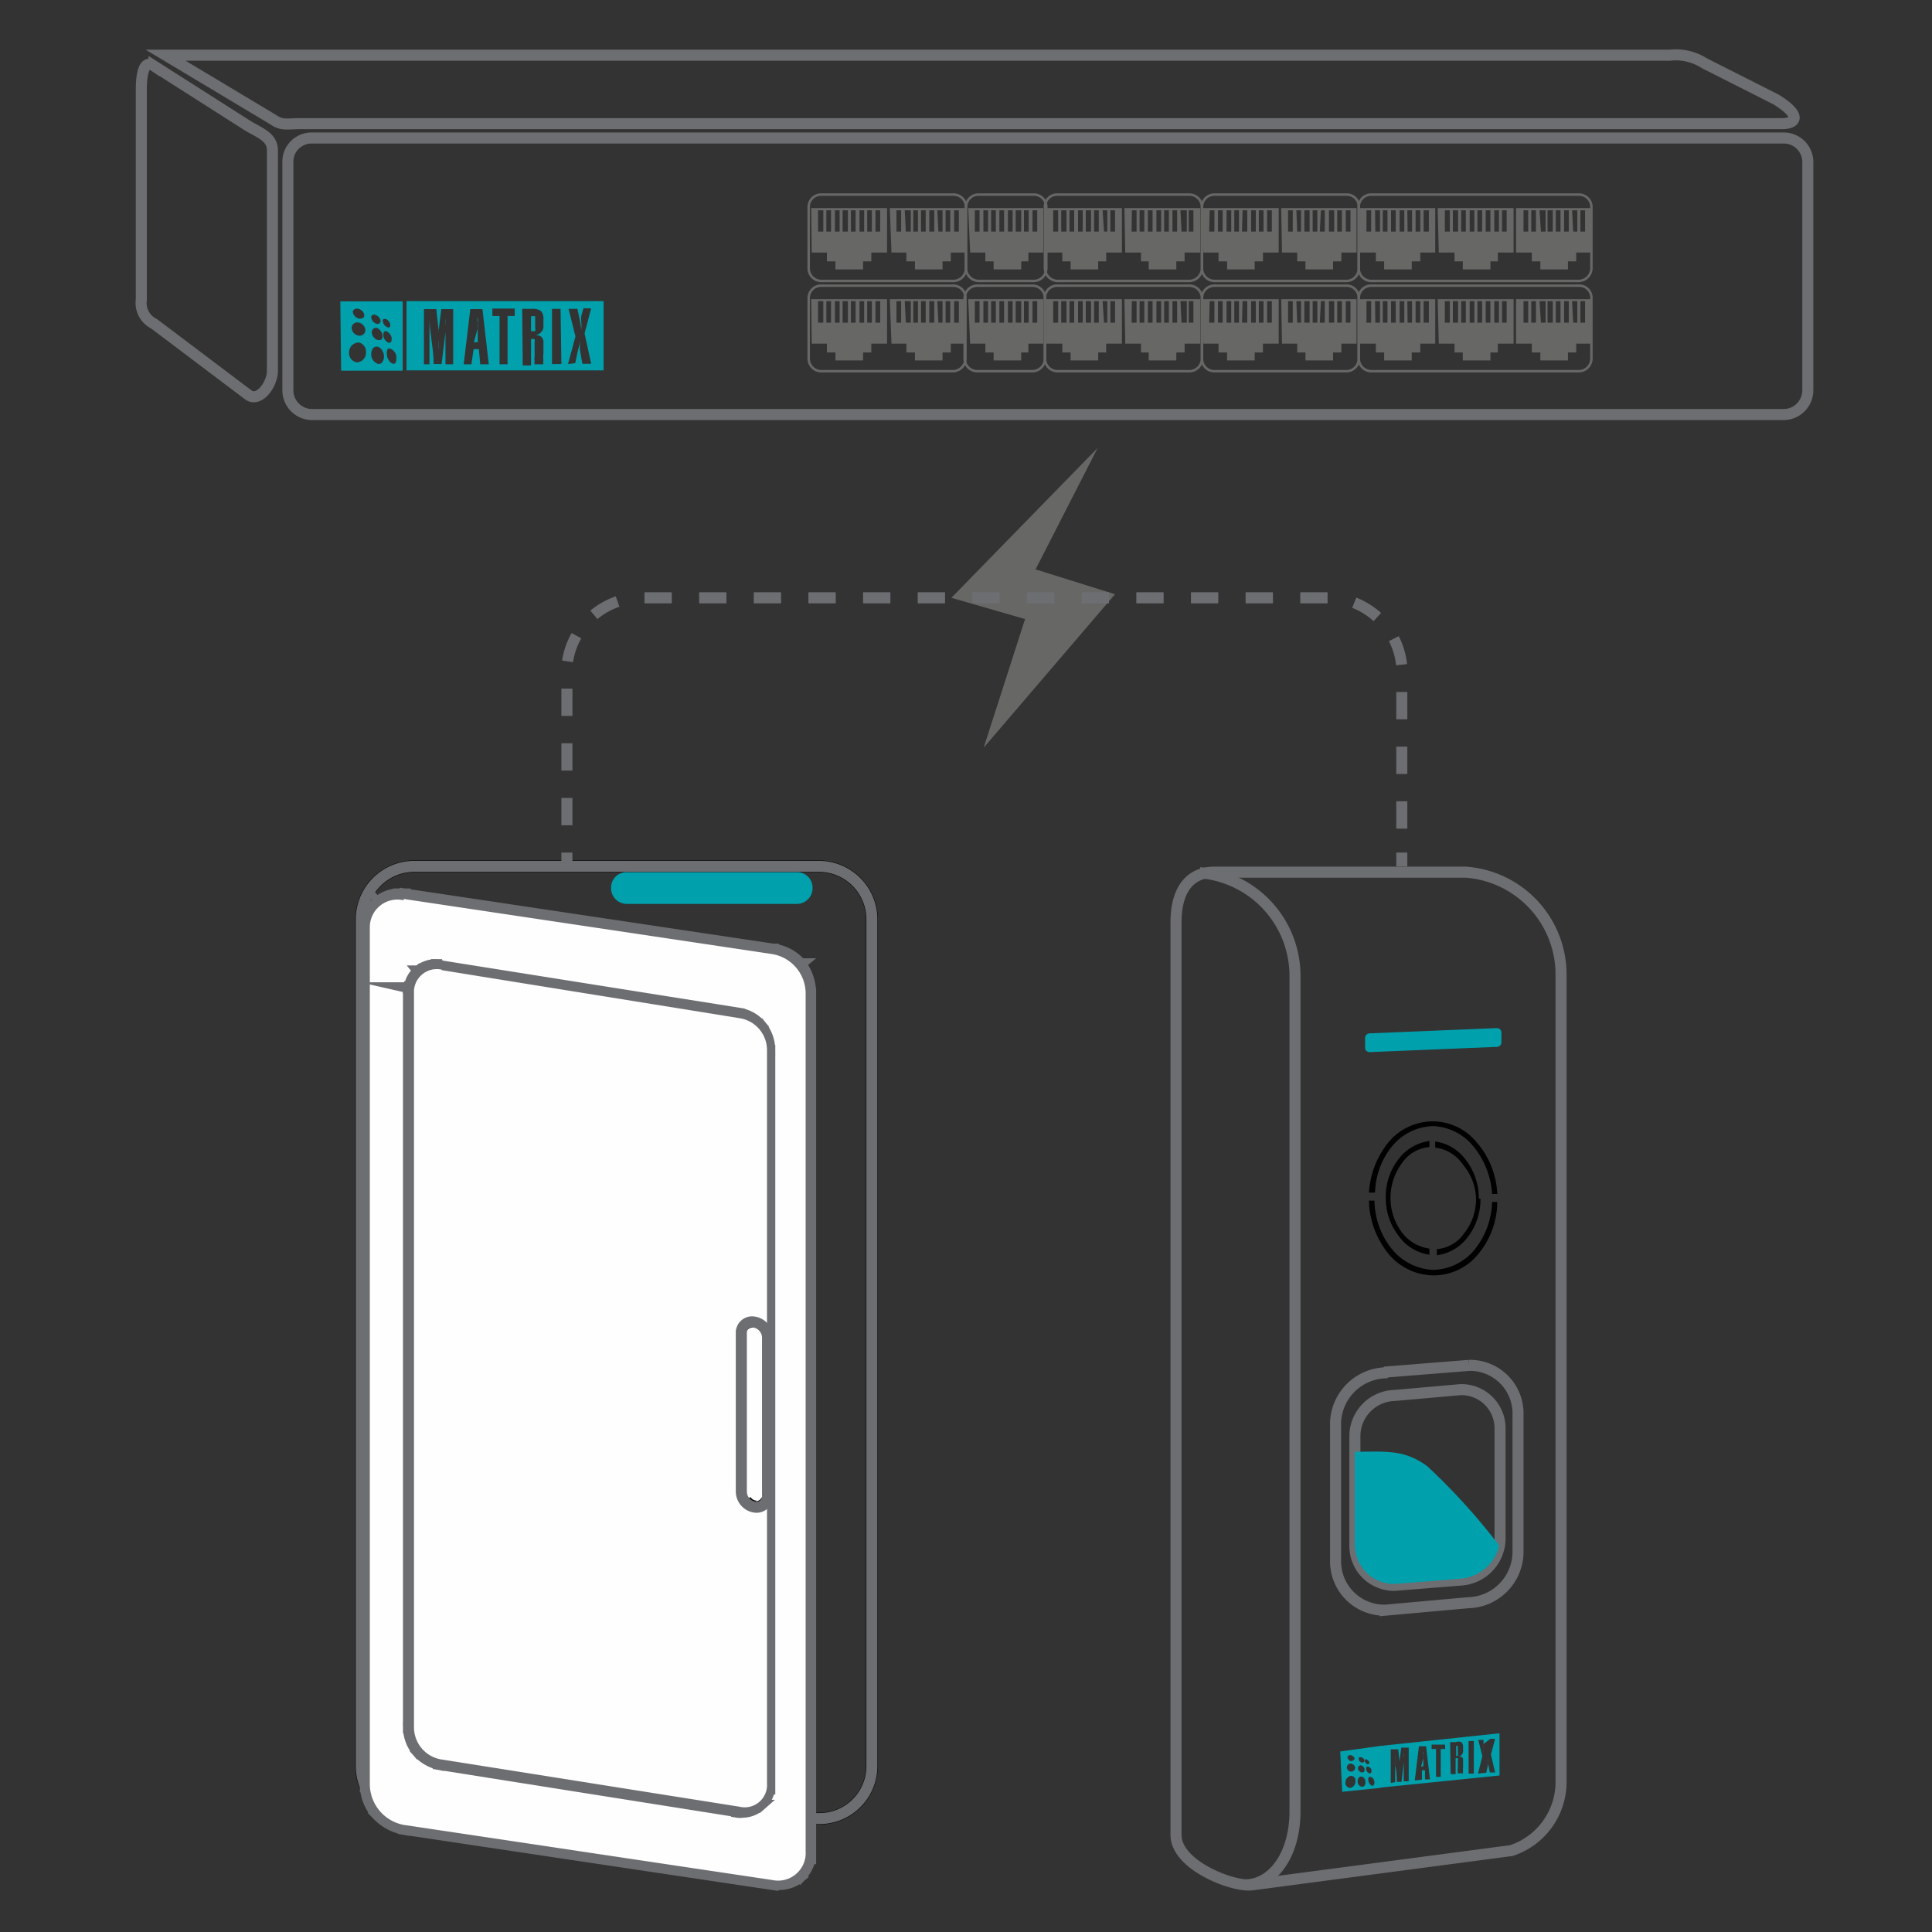 <?xml version="1.0" encoding="UTF-8"?>
<svg xmlns="http://www.w3.org/2000/svg" id="Power_to_Lock_and_Readers" data-name="Power to Lock and Readers" viewBox="0 0 70 70">
  <rect x="0" y="0" width="70" height="70" fill="#333333" stroke="none"/>
  <defs>
    <style>.cls-1,.cls-4,.cls-5,.cls-6,.cls-9{fill:none;stroke-miterlimit:10;}.cls-1,.cls-6,.cls-9{stroke:#6d6e71;stroke-width:0.4px;}.cls-2,.cls-7{fill:#00a1ad;}.cls-2,.cls-3,.cls-6{fill-rule:evenodd;}.cls-3{fill:#676766;}.cls-4{stroke:#676766;stroke-width:0.09px;}.cls-5{stroke:#000;stroke-width:0.43px;}.cls-8{fill:#fefefe;}.cls-9{stroke-dasharray:0.99 0.99;}</style>
  </defs>
  <path class="cls-1" d="M11.3,5H64.63a.87.87,0,0,1,.87.87v8.28a.88.88,0,0,1-.87.87H11.3a.88.88,0,0,1-.87-.87V5.89A.86.86,0,0,1,11.3,5Z"></path>
  <path class="cls-1" d="M10.88,4.48H64.57c.47,0,.76-.26-.21-.87L61.75,2.29A1.92,1.92,0,0,0,60.5,2H6L9.89,4.33c.33.23.5.15,1,.15Z"></path>
  <path class="cls-1" d="M5.58,2.39,9,4.57c.41.24.87.4.87.87v8c0,.47-.47,1.15-.87.87L5.58,11.73a.84.84,0,0,1-.46-.87V3.26c0-.47.06-1.14.46-.87Z"></path>
  <path class="cls-2" d="M14.73,10.91h7.14v2.51H14.73Zm5.85,2.28.27-1-.25-1h.32l.06.28v0a3.43,3.43,0,0,1,.08.48h0a1.45,1.45,0,0,0,0-.29,1.29,1.29,0,0,1,0-.21l.08-.28h.28l-.24.91.24,1.1h-.32l-.09-.51s0-.1,0-.16v-.2h0a1.06,1.06,0,0,1-.06.34v0l-.11.51Zm-.24,0H20v-2h.31Zm-1.42-2h.36a.49.49,0,0,1,.32.08.39.39,0,0,1,.09.28v.25a.31.31,0,0,1-.07.22.34.34,0,0,1-.23.12h0a.33.33,0,0,1,.23.07.27.27,0,0,1,.07.21v.4a.79.79,0,0,0,0,.23.37.37,0,0,0,0,.15h-.32a.25.25,0,0,1,0-.12.47.47,0,0,1,0-.17v-.53a.15.15,0,0,0,0-.09.2.2,0,0,0-.13,0h0v.95h-.3Zm.47.68v-.32s0-.08,0-.09a.15.15,0,0,0-.09,0h-.06V12h.15a.22.22,0,0,0,0-.12Zm-1,1.33h-.29V11.45h-.26v-.27h.81v.27h-.26Zm-1.22-.8h.14l0-.51a.44.44,0,0,0,0-.15,1.34,1.34,0,0,0,0-.25h0a.48.48,0,0,0,0,.21.76.76,0,0,0,0,.19Zm-.37.8.24-2h.44l.23,2h-.31l-.05-.55h-.19l-.08.55Zm-1.44,0v-2h.45l.08.76h0a.11.11,0,0,0,0,.07c0,.21,0,.44,0,.65h0a2,2,0,0,1,0-.36c0-.12,0-.23,0-.34l.1-.78h.43v2h-.28l0-1V11.5h0a1.72,1.72,0,0,0,0,.31c0,.09,0,.17,0,.22L16,13.19h-.29c0-.42-.07-.76-.09-1a4.59,4.59,0,0,1-.06-.68h0v.27c0,.17,0,.26,0,.3v1.12Zm-2.35-2a.26.26,0,0,1,.19.23c0,.09-.1.13-.21.11a.3.3,0,0,1-.21-.25.16.16,0,0,1,.23-.09Zm0,.49a.31.31,0,0,1,.23.27.21.21,0,0,1-.25.2.3.3,0,0,1-.25-.3.21.21,0,0,1,.27-.17Zm0,.72a.34.34,0,0,1,.25.36.35.35,0,0,1-.32.36.34.34,0,0,1-.29-.4.35.35,0,0,1,.36-.32Zm.59-1a.27.27,0,0,1,.19.21.11.11,0,0,1-.15.11.28.28,0,0,1-.19-.23.1.1,0,0,1,.15-.09Zm.06.47a.39.39,0,0,1,.2.25c0,.13,0,.21-.17.19a.31.31,0,0,1-.22-.27.16.16,0,0,1,.19-.17Zm0,.68c.12,0,.23.16.25.31s-.06.32-.19.32a.36.36,0,0,1-.27-.36c0-.17.1-.29.21-.27Zm.32-1a.26.26,0,0,1,.16.19c0,.08,0,.13-.1.11a.29.29,0,0,1-.17-.21c0-.07,0-.11.11-.09ZM14,12a.36.36,0,0,1,.19.23c0,.12,0,.19-.1.19a.3.3,0,0,1-.2-.26c0-.1,0-.17.11-.16Zm.13.63a.36.36,0,0,1,.23.26c0,.18,0,.29-.1.29s-.22-.15-.24-.3,0-.27.11-.25Zm-1.8-1.71h2.26v2.51H12.36Z"></path>
  <path class="cls-3" d="M29.39,7.54h2.75V9.15h-.57v.32h-.3v.29h-1V9.47h-.31V9.15h-.55Zm.25.08h.19v.77h-.19Zm2.08,0h.17v.77h-.17Zm-.3,0h.17v.77h-.17Zm-.28,0h.17v.77h-.17Zm-.31,0H31v.77h-.17Zm-.3,0h.19v.77h-.19Zm-.28,0h.17v.77h-.17Zm-.31,0h.17v.77h-.17Z"></path>
  <path class="cls-3" d="M32.24,7.54H35V9.15h-.55v.32h-.3v.29h-1V9.47h-.31V9.15h-.54Zm.24.08h.17v.77h-.17Zm2.09,0h.17v.77h-.17Zm-.31,0h.17v.77h-.17Zm-.3,0h.19v.77H34Zm-.29,0h.18v.77h-.18Zm-.3,0h.17v.77h-.17Zm-.28,0h.17v.77h-.17Zm-.31,0H33v.77h-.18Z"></path>
  <path class="cls-3" d="M35.08,7.54H37.8V9.15h-.54v.32H37v.29h-1V9.47h-.3V9.15h-.55Zm.24.08h.17v.77h-.17Zm2.09,0h.17v.77h-.17Zm-.31,0h.17v.77H37.1Zm-.3,0H37v.77H36.8Zm-.28,0h.17v.77h-.17Zm-.31,0h.17v.77h-.17Zm-.3,0h.17v.77h-.17Zm-.28,0h.17v.77h-.17Z"></path>
  <path class="cls-3" d="M37.9,7.54h2.75V9.15h-.57v.32h-.29v.29h-1V9.47h-.3V9.15H37.9Zm.26.08h.18v.77h-.18Zm2.07,0h.17v.77h-.17Zm-.28,0h.17v.77H40Zm-.31,0h.17v.77h-.17Zm-.3,0h.19v.77h-.19Zm-.28,0h.17v.77h-.17Zm-.31,0h.17v.77h-.17Zm-.3,0h.19v.77h-.19Z"></path>
  <path class="cls-3" d="M40.74,7.54h2.75V9.15h-.57v.32h-.3v.29h-1V9.47h-.28V9.15h-.57Zm.27.08h.17v.77H41Zm2.06,0h.17v.77h-.17Zm-.3,0H43v.77h-.19Zm-.29,0h.17v.77h-.17Zm-.3,0h.17v.77h-.17Zm-.28,0h.17v.77H41.9Zm-.31,0h.17v.77h-.17Zm-.3,0h.17v.77h-.17Z"></path>
  <path class="cls-3" d="M43.58,7.54h2.75V9.15h-.57v.32h-.3v.29h-1V9.47h-.31V9.15h-.55Zm.25.08H44v.77h-.19Zm2.08,0h.17v.77h-.17Zm-.3,0h.17v.77h-.17Zm-.28,0h.17v.77h-.17Zm-.31,0h.17v.77H45Zm-.3,0h.17v.77h-.17Zm-.28,0h.17v.77h-.17Zm-.31,0h.17v.77h-.17Z"></path>
  <path class="cls-3" d="M46.42,7.54h2.73V9.15H48.6v.32h-.3v.29h-1V9.47H47V9.15h-.55Zm.25.08h.17v.77h-.17Zm2.09,0h.17v.77h-.17Zm-.31,0h.17v.77h-.17Zm-.3,0h.19v.77h-.19Zm-.29,0H48v.77h-.18Zm-.3,0h.17v.77h-.17Zm-.3,0h.19v.77h-.19Zm-.29,0h.17v.77H47Z"></path>
  <path class="cls-3" d="M49.25,7.54H52V9.15h-.54v.32h-.31v.29h-1V9.47h-.3V9.15h-.57Zm.26.08h.17v.77h-.17Zm2.07,0h.19v.77h-.19Zm-.29,0h.17v.77h-.17Zm-.3,0h.17v.77H51Zm-.28,0h.17v.77h-.17Zm-.31,0h.17v.77H50.4Zm-.3,0h.17v.77H50.1Zm-.28,0H50v.77h-.17Z"></path>
  <path class="cls-3" d="M52.09,7.54h2.75V9.15h-.57v.32H54v.29H53V9.47h-.3V9.15h-.57Zm.26.08h.18v.77h-.18Zm2.07,0h.17v.77h-.17Zm-.28,0h.17v.77h-.17Zm-.31,0H54v.77h-.17Zm-.3,0h.17v.77h-.17Zm-.28,0h.17v.77h-.17Zm-.31,0h.17v.77h-.17Zm-.3,0h.19v.77h-.19Z"></path>
  <path class="cls-3" d="M54.93,7.54h2.75V9.15h-.57v.32h-.3v.29h-1V9.47H55.5V9.15h-.57Zm.27.08h.17v.77H55.2Zm2.06,0h.17v.77h-.17Zm-.3,0h.19v.77H57Zm-.29,0h.17v.77h-.17Zm-.3,0h.17v.77h-.17Zm-.3,0h.19v.77h-.19Zm-.29,0H56v.77h-.17Zm-.3,0h.17v.77h-.17Z"></path>
  <path class="cls-4" d="M29.75,7.05h4.78A.45.45,0,0,1,35,7.5V9.72a.46.46,0,0,1-.45.46H29.75a.46.46,0,0,1-.45-.46V7.5a.45.45,0,0,1,.45-.45Z"></path>
  <path class="cls-4" d="M38.32,7.05h4.77a.46.46,0,0,1,.46.45V9.72a.47.47,0,0,1-.46.46H38.32a.47.47,0,0,1-.46-.46V7.5a.44.44,0,0,1,.46-.45Z"></path>
  <path class="cls-4" d="M48.79,7.05H44a.45.45,0,0,0-.45.45V9.72a.46.46,0,0,0,.45.46h4.79a.45.45,0,0,0,.44-.46V7.5a.43.43,0,0,0-.44-.45Z"></path>
  <path class="cls-4" d="M49.68,7.05H57.2a.45.45,0,0,1,.46.45V9.72a.47.47,0,0,1-.46.46H49.68a.46.46,0,0,1-.45-.46V7.5a.45.45,0,0,1,.45-.45Z"></path>
  <path class="cls-4" d="M37.41,7.05h-2A.46.46,0,0,0,35,7.5V9.72a.47.47,0,0,0,.46.46h2a.46.46,0,0,0,.45-.46V7.5a.45.45,0,0,0-.45-.45Z"></path>
  <path class="cls-3" d="M29.39,10.84h2.75v1.61h-.57v.32h-.3v.29h-1v-.29h-.31v-.32h-.55Zm.25.07h.19v.78h-.19Zm2.08,0h.17v.78h-.17Zm-.3,0h.17v.78h-.17Zm-.28,0h.17v.78h-.17Zm-.31,0H31v.78h-.17Zm-.3,0h.19v.78h-.19Zm-.28,0h.17v.78h-.17Zm-.31,0h.17v.78h-.17Z"></path>
  <path class="cls-3" d="M32.24,10.84H35v1.61h-.55v.32h-.3v.29h-1v-.29h-.31v-.32h-.54Zm.24.07h.17v.78h-.17Zm2.09,0h.17v.78h-.17Zm-.31,0h.17v.78h-.17Zm-.3,0h.19v.78H34Zm-.29,0h.18v.78h-.18Zm-.3,0h.17v.78h-.17Zm-.28,0h.17v.78h-.17Zm-.31,0H33v.78h-.18Z"></path>
  <path class="cls-3" d="M35.08,10.84H37.8v1.61h-.54v.32H37v.29h-1v-.29h-.3v-.32h-.55Zm.24.07h.17v.78h-.17Zm2.09,0h.17v.78h-.17Zm-.31,0h.17v.78H37.1Zm-.3,0H37v.78H36.8Zm-.28,0h.17v.78h-.17Zm-.31,0h.17v.78h-.17Zm-.3,0h.17v.78h-.17Zm-.28,0h.17v.78h-.17Z"></path>
  <path class="cls-3" d="M37.9,10.84h2.75v1.61h-.57v.32h-.29v.29h-1v-.29h-.3v-.32H37.9Zm.26.07h.18v.78h-.18Zm2.07,0h.17v.78h-.17Zm-.28,0h.17v.78H40Zm-.31,0h.17v.78h-.17Zm-.3,0h.19v.78h-.19Zm-.28,0h.17v.78h-.17Zm-.31,0h.17v.78h-.17Zm-.3,0h.19v.78h-.19Z"></path>
  <path class="cls-3" d="M40.74,10.84h2.75v1.61h-.57v.32h-.3v.29h-1v-.29h-.28v-.32h-.57Zm.27.07h.17v.78H41Zm2.06,0h.17v.78h-.17Zm-.3,0H43v.78h-.19Zm-.29,0h.17v.78h-.17Zm-.3,0h.17v.78h-.17Zm-.28,0h.17v.78H41.9Zm-.31,0h.17v.78h-.17Zm-.3,0h.17v.78h-.17Z"></path>
  <path class="cls-3" d="M43.58,10.84h2.75v1.61h-.57v.32h-.3v.29h-1v-.29h-.31v-.32h-.55Zm.25.07H44v.78h-.19Zm2.08,0h.17v.78h-.17Zm-.3,0h.17v.78h-.17Zm-.28,0h.17v.78h-.17Zm-.31,0h.17v.78H45Zm-.3,0h.17v.78h-.17Zm-.28,0h.17v.78h-.17Zm-.31,0h.17v.78h-.17Z"></path>
  <path class="cls-3" d="M46.42,10.84h2.73v1.61H48.6v.32h-.3v.29h-1v-.29H47v-.32h-.55Zm.25.07h.17v.78h-.17Zm2.09,0h.17v.78h-.17Zm-.31,0h.17v.78h-.17Zm-.3,0h.19v.78h-.19Zm-.29,0H48v.78h-.18Zm-.3,0h.17v.78h-.17Zm-.3,0h.19v.78h-.19Zm-.29,0h.17v.78H47Z"></path>
  <path class="cls-3" d="M49.25,10.84H52v1.61h-.54v.32h-.31v.29h-1v-.29h-.3v-.32h-.57Zm.26.07h.17v.78h-.17Zm2.07,0h.19v.78h-.19Zm-.29,0h.17v.78h-.17Zm-.3,0h.17v.78H51Zm-.28,0h.17v.78h-.17Zm-.31,0h.17v.78H50.4Zm-.3,0h.17v.78H50.1Zm-.28,0H50v.78h-.17Z"></path>
  <path class="cls-3" d="M52.09,10.84h2.75v1.61h-.57v.32H54v.29H53v-.29h-.3v-.32h-.57Zm.26.07h.18v.78h-.18Zm2.07,0h.17v.78h-.17Zm-.28,0h.17v.78h-.17Zm-.31,0H54v.78h-.17Zm-.3,0h.17v.78h-.17Zm-.28,0h.17v.78h-.17Zm-.31,0h.17v.78h-.17Zm-.3,0h.19v.78h-.19Z"></path>
  <path class="cls-3" d="M54.93,10.84h2.75v1.61h-.57v.32h-.3v.29h-1v-.29H55.5v-.32h-.57Zm.27.07h.17v.78H55.2Zm2.06,0h.17v.78h-.17Zm-.3,0h.19v.78H57Zm-.29,0h.17v.78h-.17Zm-.3,0h.17v.78h-.17Zm-.3,0h.19v.78h-.19Zm-.29,0H56v.78h-.17Zm-.3,0h.17v.78h-.17Z"></path>
  <path class="cls-4" d="M29.75,10.35h4.78a.44.44,0,0,1,.45.45V13a.46.46,0,0,1-.45.45H29.75A.46.46,0,0,1,29.3,13V10.8a.45.45,0,0,1,.45-.45Z"></path>
  <path class="cls-4" d="M38.32,10.35h4.77a.46.46,0,0,1,.46.45V13a.46.46,0,0,1-.46.45H38.32a.46.46,0,0,1-.46-.45V10.8a.44.44,0,0,1,.46-.45Z"></path>
  <path class="cls-4" d="M48.79,10.35H44a.45.45,0,0,0-.45.45V13a.45.45,0,0,0,.45.45h4.79a.45.45,0,0,0,.44-.45V10.8a.44.44,0,0,0-.44-.45Z"></path>
  <path class="cls-4" d="M49.68,10.35H57.2a.44.44,0,0,1,.46.45V13a.46.46,0,0,1-.46.45H49.68a.46.46,0,0,1-.45-.45V10.8a.45.45,0,0,1,.45-.45Z"></path>
  <path class="cls-4" d="M37.41,10.35h-2a.46.46,0,0,0-.46.45V13a.46.46,0,0,0,.46.45h2a.46.46,0,0,0,.45-.45V10.8a.45.45,0,0,0-.45-.45Z"></path>
  <path class="cls-2" d="M50,63.26l4.33-.46v1.53L50,64.77Zm3.55,1,.16-.63-.15-.59.19,0,0,.17h0a2.36,2.36,0,0,1,0,.28h0a.55.55,0,0,0,0-.17,1.3,1.3,0,0,1,0-.13L54,63l.17,0-.15.57.15.65-.19,0-.06-.3a.47.47,0,0,0,0-.09v-.13h0a.76.76,0,0,1,0,.21h0l-.07.32Zm-.15,0-.19,0V63.08l.19,0Zm-.86-1.14.21,0a.29.29,0,0,1,.2,0,.24.24,0,0,1,.06.16v.15a.2.2,0,0,1-.05.15.26.26,0,0,1-.14.08h0a.17.17,0,0,1,.14,0,.12.12,0,0,1,.05.12v.25a.49.49,0,0,0,0,.13.2.2,0,0,0,0,.09l-.19,0a.13.13,0,0,1,0-.06.22.22,0,0,1,0-.11v-.32a.11.11,0,0,0,0-.06h-.08v.58l-.18,0Zm.28.39v-.2a.07.07,0,0,0,0-.05l-.06,0h0v.36h0l.06,0a.17.17,0,0,0,0-.07Zm-.62.87-.17,0V63.37h-.16v-.16l.49,0v.16l-.16,0ZM51.49,64h.08v-.31a.34.34,0,0,0,0-.09.5.5,0,0,0,0-.15h0a.38.38,0,0,0,0,.13.62.62,0,0,0,0,.12Zm-.23.51.15-1.24.26,0,.14,1.2-.18,0,0-.33h-.11l0,.34Zm-.87.09V63.38l.27,0,.05.46h0a.08.08,0,0,0,0,0c0,.13,0,.26,0,.39h0a1.55,1.55,0,0,1,0-.22c0-.07,0-.14,0-.21l.06-.48.27,0v1.22h-.18l0-.63v-.39h0a.62.62,0,0,0,0,.18c0,.06,0,.11,0,.14l-.08.72h-.17q0-.37-.06-.6a3.43,3.43,0,0,1,0-.41h0v.16a1.11,1.11,0,0,0,0,.18v.68Zm-1.43-1a.15.15,0,0,1,.12.13s-.06.08-.13.08a.17.17,0,0,1-.13-.14.1.1,0,0,1,.14-.07Zm0,.3a.17.17,0,0,1,.14.15.15.15,0,0,1-.15.14.16.16,0,0,1-.15-.17.14.14,0,0,1,.16-.12Zm0,.44a.17.17,0,0,1,.15.2.23.23,0,0,1-.19.24.18.18,0,0,1-.17-.22.24.24,0,0,1,.21-.22Zm.36-.67a.16.16,0,0,1,.12.12.08.08,0,0,1-.1.07.14.14,0,0,1-.11-.12c0-.06,0-.09.09-.07Zm0,.29a.2.2,0,0,1,.12.13c0,.08,0,.13-.1.13a.18.18,0,0,1-.14-.15.11.11,0,0,1,.12-.11Zm0,.41c.07,0,.14.07.15.16s0,.2-.12.21a.19.19,0,0,1-.16-.2c0-.1.06-.18.13-.17Zm.19-.63s.09.06.1.1,0,.08-.06.08a.14.14,0,0,1-.1-.12s0-.07.06-.06Zm.06.27a.16.16,0,0,1,.12.12c0,.07,0,.12-.06.12s-.12-.07-.13-.14,0-.11.07-.1Zm.08.37c.06,0,.12.07.14.14s0,.18-.06.18-.13-.08-.15-.17,0-.16.07-.15Zm-1.09-.92L50,63.26v1.52l-1.37.14Z"></path>
  <path class="cls-1" d="M44,31.6h9.1a3.72,3.72,0,0,1,3.46,3.75V64.61a2.62,2.62,0,0,1-1.8,2.44l-9.38,1.24c-.7.1-2.77-.71-2.77-1.8V33.4c0-1,.39-1.8,1.39-1.8Z"></path>
  <path class="cls-1" d="M43.47,31.62a3.75,3.75,0,0,1,3.45,3.78V65.63c0,1.59-.82,2.66-1.8,2.66"></path>
  <path class="cls-1" d="M50.23,49.71l3-.24A1.74,1.74,0,0,1,55,51.27v5a1.85,1.85,0,0,1-1.81,1.8l-3,.27a1.77,1.77,0,0,1-1.8-1.8v-5a1.87,1.87,0,0,1,1.8-1.8Z"></path>
  <path class="cls-2" d="M54.4,37.39v.39a.17.17,0,0,1-.17.15l-4.6.19a.16.16,0,0,1-.17-.14v-.39a.17.17,0,0,1,.17-.15l4.6-.19a.17.17,0,0,1,.17.14Z"></path>
  <path d="M53.64,43.43a2.23,2.23,0,0,1-.46,1.39,1.66,1.66,0,0,1-1.12.66l0-.22a1.35,1.35,0,0,0,1-.59,2,2,0,0,0,.42-1.24A2,2,0,0,0,53,42.19a1.41,1.41,0,0,0-1-.61v-.22a1.64,1.64,0,0,1,1.12.68,2.25,2.25,0,0,1,.46,1.39Zm-3.43,0A2.21,2.21,0,0,1,50.67,42a1.69,1.69,0,0,1,1.12-.66l0,.22a1.34,1.34,0,0,0-1,.59,2.11,2.11,0,0,0,0,2.5,1.52,1.52,0,0,0,1,.59v.22a1.66,1.66,0,0,1-1.12-.69,2.2,2.2,0,0,1-.46-1.38Z"></path>
  <path d="M49.6,43.21a3.19,3.19,0,0,1,.73-1.85,2.09,2.09,0,0,1,1.61-.73,2.06,2.06,0,0,1,1.58.78,3.05,3.05,0,0,1,.73,1.85l-.19,0a3,3,0,0,0-.68-1.73,2,2,0,0,0-1.44-.73,2,2,0,0,0-1.46.68,2.78,2.78,0,0,0-.66,1.73Zm4.65.34a3,3,0,0,1-.7,1.9,2.09,2.09,0,0,1-1.64.76,2.15,2.15,0,0,1-1.6-.78,3.15,3.15,0,0,1-.71-1.93h.2a2.84,2.84,0,0,0,.65,1.78,2.05,2.05,0,0,0,1.46.73,2,2,0,0,0,1.49-.7,2.87,2.87,0,0,0,.66-1.76Z"></path>
  <path class="cls-1" d="M50.53,50.56l2.38-.21a1.4,1.4,0,0,1,1.44,1.43v4a1.52,1.52,0,0,1-1.44,1.47l-2.38.19A1.42,1.42,0,0,1,49.09,56V52a1.48,1.48,0,0,1,1.44-1.44Z"></path>
  <path class="cls-2" d="M54.32,56a1.57,1.57,0,0,1-1.41,1.2l-2.38.19A1.42,1.42,0,0,1,49.09,56v-3.4c1.1,0,1.78-.1,2.63.53A23.12,23.12,0,0,1,54.32,56Z"></path>
  <path class="cls-5" d="M15,31.39H29.7a1.92,1.92,0,0,1,1.89,1.89V64a1.9,1.9,0,0,1-1.89,1.89H15A1.9,1.9,0,0,1,13.09,64V33.28A1.92,1.92,0,0,1,15,31.39Z"></path>
  <path class="cls-6" d="M15,31.39H29.7a1.92,1.92,0,0,1,1.89,1.89V64a1.9,1.9,0,0,1-1.89,1.89H15A1.9,1.9,0,0,1,13.09,64V33.28A1.92,1.92,0,0,1,15,31.39Z"></path>
  <path class="cls-7" d="M22.7,31.6h6.18a.56.56,0,0,1,.56.56h0a.57.57,0,0,1-.56.59H22.7a.57.57,0,0,1-.56-.59h0a.56.56,0,0,1,.56-.56Z"></path>
  <path class="cls-1" d="M14.65,32.39l13.36,2-.05.33-13.36-2Zm13.36,2a1.56,1.56,0,0,1,1,.53l-.28.23a1.39,1.39,0,0,0-.74-.43Zm1,.53A1.79,1.79,0,0,1,29.37,36H29a1.24,1.24,0,0,0-.31-.82ZM29.37,36V67.07H29V36Zm0,31.08Zm0,0v.2l-.36,0v-.15Zm0,.2h0l-.18,0Zm0,0A1.41,1.41,0,0,1,29,68l-.23-.28a.84.84,0,0,0,.28-.54ZM29,68a1.21,1.21,0,0,1-.79.28V68a.87.87,0,0,0,.56-.2Zm-.79.28a.75.75,0,0,1-.21,0L28,68h.16Zm-.21,0-13.36-2,.05-.36L28,68Zm-13.36-2a1.77,1.77,0,0,1-1-.56l.29-.23a1.12,1.12,0,0,0,.74.43Zm-1-.56a1.59,1.59,0,0,1-.4-1h.35a1.21,1.21,0,0,0,.34.82Zm-.4-1V33.62h.35V64.69Zm0-31.07Zm0,0c0-.08,0-.13,0-.21l.36.05s0,.1,0,.16Zm0-.21a1.12,1.12,0,0,1,.41-.74l.23.26a.81.81,0,0,0-.28.53Zm.41-.74a1.21,1.21,0,0,1,.79-.31v.36a.82.82,0,0,0-.56.21Zm.79-.31c.05,0,.13,0,.21,0l-.05.36c-.06,0-.11,0-.16,0Z"></path>
  <path class="cls-8" d="M14.62,32.57l13.37,2a1.45,1.45,0,0,1,1.2,1.4V67.07A1,1,0,0,1,28,68.12l-13.37-2a1.51,1.51,0,0,1-1.23-1.43V33.62a1,1,0,0,1,1.23-1Z"></path>
  <path class="cls-1" d="M16,35l10.76,1.71-.05.33L15.92,35.33Zm10.76,1.71h0l0,.18Zm0,0a1.31,1.31,0,0,1,.82.46l-.28.23a1.11,1.11,0,0,0-.59-.36Zm.82.46a1.41,1.41,0,0,1,.31.87h-.36a1,1,0,0,0-.23-.64Zm.31.87V64.62h-.36V38Zm0,26.58v.17l-.36-.05v-.12Zm0,.17a1,1,0,0,1-.34.62l-.23-.26a.68.68,0,0,0,.21-.41Zm-.34.62a1,1,0,0,1-.66.25v-.35a.69.69,0,0,0,.43-.16Zm-.66.25h0v0Zm0,0a.55.55,0,0,1-.18,0l.05-.36a.21.21,0,0,0,.13,0Zm-.13-.38h0l0,.18Zm-.05.36L15.92,63.93l.08-.36,10.76,1.71ZM15.92,63.93a1.49,1.49,0,0,1-.79-.46l.28-.23a1,1,0,0,0,.59.33Zm-.79-.46a1.4,1.4,0,0,1-.33-.87h.36a1,1,0,0,0,.25.64Zm-.33-.87V36h.36V62.6ZM14.8,36a.51.51,0,0,1,0-.21l.35.08a.25.25,0,0,0,0,.13Zm.38-.13h0l-.18,0Zm-.35-.08a.93.93,0,0,1,.33-.61l.23.28a.73.73,0,0,0-.21.41Zm.56-.33h0l-.1-.13Zm-.23-.28a1,1,0,0,1,.66-.23v.36a.59.59,0,0,0-.43.15Zm.66-.23h0v0Zm0,0A.45.45,0,0,1,16,35l-.08.33h-.1Zm.1.36h0l0-.18Z"></path>
  <path class="cls-8" d="M16,35.15l10.79,1.74a1.17,1.17,0,0,1,1,1.15V64.62a.81.81,0,0,1-1,.84L16,63.75a1.18,1.18,0,0,1-1-1.15V36a.83.83,0,0,1,1-.87Z"></path>
  <path d="M27.35,47.72a.85.85,0,0,1,.46.26l-.28.23a.26.26,0,0,0-.23-.13Zm.46.26a.81.81,0,0,1,.18.48h-.36a.33.33,0,0,0-.1-.25Zm.18.48v5.73h-.36V48.46Zm0,5.73Zm0,0v.1l-.36,0v-.05Zm-.36.05h0l.18,0Zm.36,0a.57.57,0,0,1-.21.36l-.23-.28s.08-.08.08-.13Zm-.44.08h0l.13.15Zm.23.28a.67.67,0,0,1-.38.13v-.34a.21.21,0,0,0,.15-.07Zm-.38.13h-.1l.05-.36,0,0Zm0-.36h0l0,.18Zm-.05.36a.74.74,0,0,1-.44-.26l.28-.23a.27.27,0,0,0,.21.13Zm-.44-.26a.72.72,0,0,1-.18-.49H27a.35.35,0,0,0,.1.26ZM26.68,54V48.31H27V54Zm0-5.72Zm0,0v-.1l.36.07v0Zm.36-.05v0l-.18-.05Zm-.36,0a.78.78,0,0,1,.21-.36l.23.28a.16.16,0,0,0-.08.13Zm.44-.08h0L27,48Zm-.23-.28a.6.6,0,0,1,.38-.13v.36a.24.24,0,0,0-.15.05Zm.38-.13h.08l-.05.36h0Zm0,.36h0l0-.18Z"></path>
  <path class="cls-1" d="M27.32,47.9h0a.58.58,0,0,1,.49.56v5.73a.4.4,0,0,1-.49.41h0a.57.57,0,0,1-.46-.57V48.31a.39.39,0,0,1,.46-.41Z"></path>
  <polygon class="cls-3" points="34.47 21.66 39.77 16.23 37.52 20.63 40.4 21.53 35.64 27.09 37.14 22.43 34.47 21.66"></polygon>
  <line class="cls-1" x1="20.54" y1="31.39" x2="20.54" y2="30.89"></line>
  <path class="cls-9" d="M20.54,29.9V24.59A2.73,2.73,0,0,1,23,21.66H48.32a2.73,2.73,0,0,1,2.47,2.93V30.4"></path>
  <line class="cls-1" x1="50.79" y1="30.89" x2="50.79" y2="31.39"></line>
</svg>
